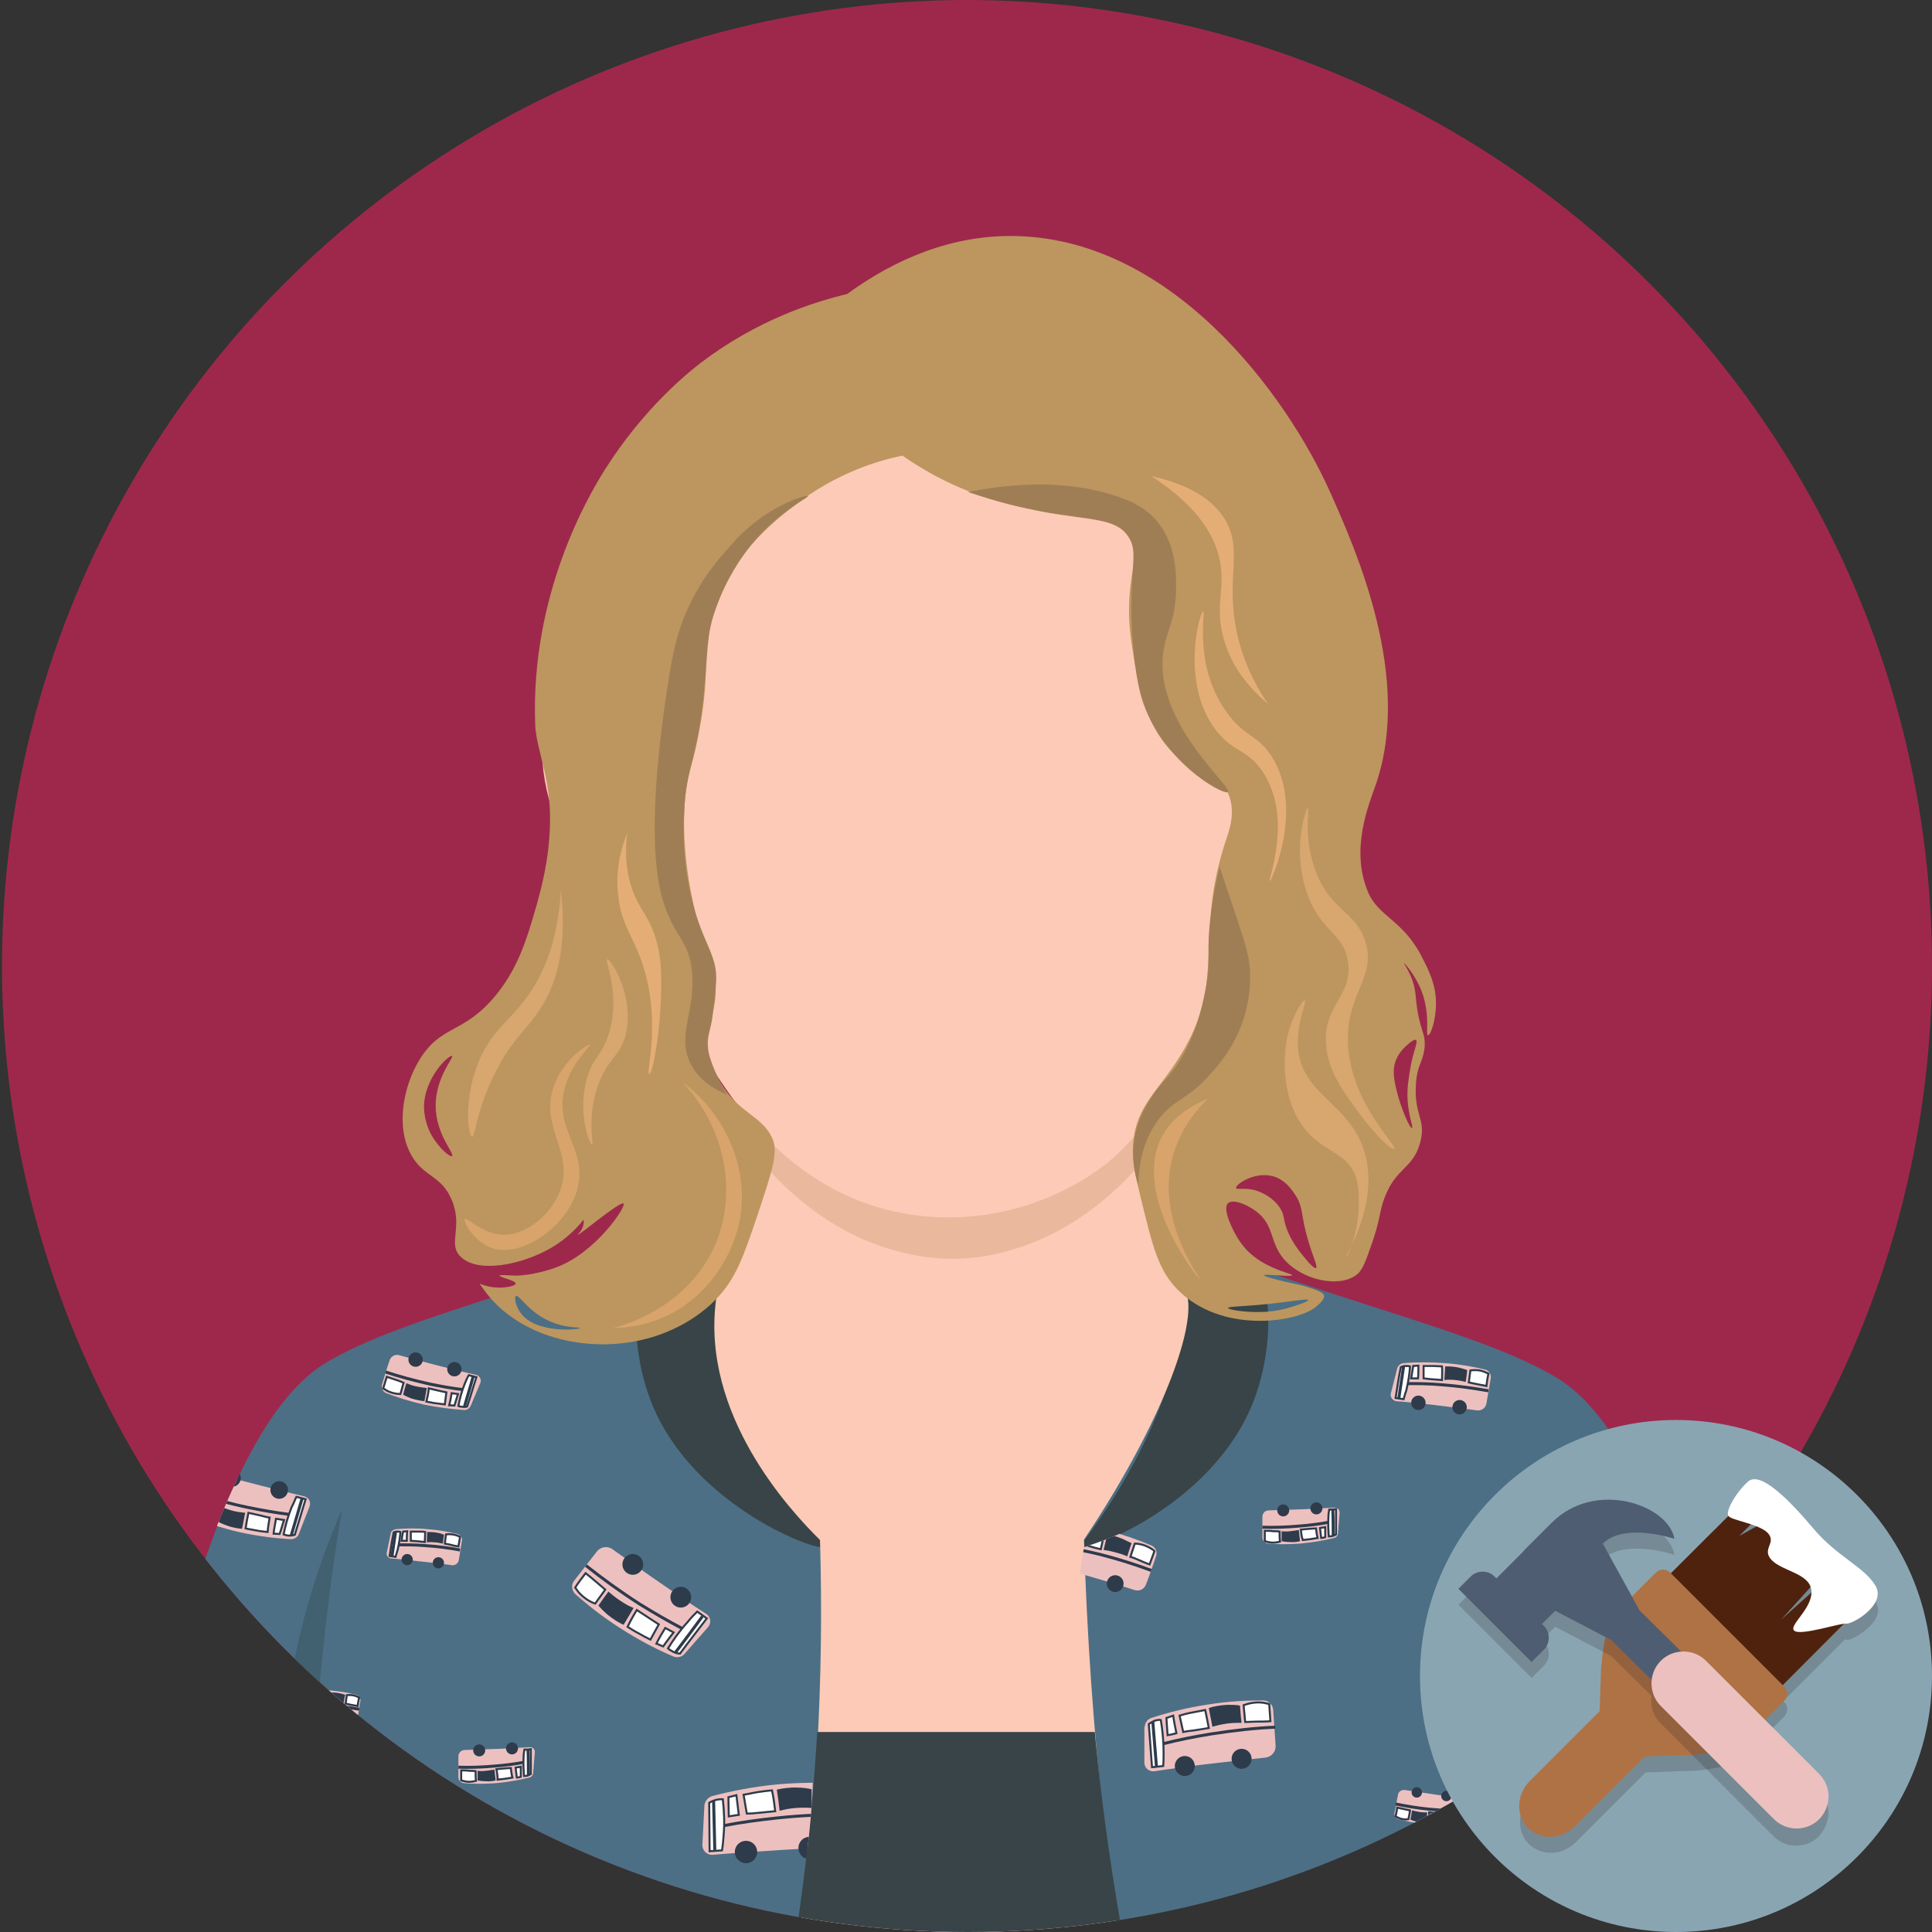 <?xml version="1.0" encoding="utf-8"?>
<!-- Generator: Adobe Illustrator 22.1.0, SVG Export Plug-In . SVG Version: 6.00 Build 0)  -->
<svg version="1.1" id="Layer_1" xmlns="http://www.w3.org/2000/svg" xmlns:xlink="http://www.w3.org/1999/xlink" x="0px" y="0px"
	 viewBox="0 0 483 483" style="enable-background:new 0 0 483 483;" xml:space="preserve">
<rect x="0" y="0" width="483" height="483" fill="#333333" stroke="none"/>
<style type="text/css">
	.st0{clip-path:url(#SVGID_2_);fill:#9E284C;}
	.st1{clip-path:url(#SVGID_2_);fill:#4C6F85;}
	.st2{clip-path:url(#SVGID_2_);fill:#FCCAB6;}
	.st3{clip-path:url(#SVGID_2_);fill:#384447;}
	.st4{clip-path:url(#SVGID_2_);fill:#EAB89D;}
	.st5{clip-path:url(#SVGID_2_);fill:#BC965E;}
	.st6{clip-path:url(#SVGID_2_);}
	.st7{clip-path:url(#SVGID_4_);fill:#384447;}
	.st8{clip-path:url(#SVGID_2_);fill:#A07E55;}
	.st9{clip-path:url(#SVGID_2_);fill:#B58D6D;}
	.st10{fill:#EDC0C0;}
	.st11{fill:#FFFFFF;stroke:#2E3B4B;stroke-width:0.5;stroke-miterlimit:10;}
	.st12{fill:#2E3B4B;}
	.st13{fill:none;stroke:#2E3B4B;stroke-width:0.75;stroke-miterlimit:10;}
	.st14{clip-path:url(#SVGID_2_);fill:#D8A46C;}
	.st15{clip-path:url(#SVGID_2_);fill:#416070;}
	.st16{clip-path:url(#SVGID_6_);}
	.st17{clip-path:url(#SVGID_8_);}
	.st18{clip-path:url(#SVGID_10_);}
	.st19{clip-path:url(#SVGID_12_);}
	.st20{clip-path:url(#SVGID_14_);}
	.st21{clip-path:url(#SVGID_2_);fill:#D8A66F;}
	.st22{clip-path:url(#SVGID_2_);fill:#E5AD76;}
	.st23{fill:#8AA5B2;}
	.st24{opacity:0.2;fill:#231F20;}
	.st25{fill:#4F220E;}
	.st26{fill:#AF7245;}
	.st27{fill:#FFFFFF;}
	.st28{fill:#4F5D73;}
</style>
<g>
	<defs>
		<circle id="SVGID_1_" cx="242" cy="241.5" r="241.5"/>
	</defs>
	<clipPath id="SVGID_2_">
		<use xlink:href="#SVGID_1_"  style="overflow:visible;"/>
	</clipPath>
	<circle class="st0" cx="241.5" cy="241.5" r="241.5"/>
	<path class="st1" d="M233,302.6l0.1,190.1l206-20c-5.4-26.8-20.5-110-49.5-128c-19.6-12.1-56.9-19.1-116.8-42.7L233,302.6z"/>
	<path class="st1" d="M237.6,298.9L237.5,489l-206-20C36.9,442.2,52,359,81,341c19.6-12.1,56.9-19.1,116.8-42.7L237.6,298.9z"/>
	<path class="st2" d="M278,225.2l9.5,92.6c-9.3,28.4-35.3,33.2-50,33.1c-14.7-0.1-42-5.2-50-33.1l9.5-92.6
		C197,175.2,278,175.2,278,225.2z"/>
	<path class="st3" d="M189,302c-2.1,2.4-5.1,6.4-7,12c-1,3.1-2.5,8.9-1,19c3.4,23.3,19,45.6,24,52c0.6,0.8,1.2,1.4,1,1.7
		c-1.1,1.5-32.5-9.9-43-35.7c-5.9-14.5-5.5-34.3,3-40c1.3-0.9,3.9-1.9,9-4C180.8,304.7,185.7,303,189,302z"/>
	<path class="st3" d="M287.1,302c2.1,2.4,5.1,6.4,7,12c1,3.1,2.5,8.9,1,19c-3.4,23.3-19,45.6-24,52c-0.6,0.8-1.2,1.4-1,1.7
		c1.1,1.5,32.5-9.9,43-35.7c5.9-14.5,5.5-34.3-3-40c-1.3-0.9-3.9-1.9-9-4C295.3,304.7,290.4,303,287.1,302z"/>
	<path class="st2" d="M297,325c-0.4-2.8-1-5.9-2-9c-2.2-6.3-5.3-10.9-8-14c-15.4-18-41.1-17-49-16.2c-7.9-0.8-33.6-1.7-49,16.2
		c-2.7,3.1-5.8,7.7-8,14c-1,3.1-1.6,6.2-2,9c-3.7,28.7,18.4,52.5,26,60c1,33.8-0.7,71-7,110.7c-1.2,7.6-2.6,15.1-4,22.3
		c30.3-0.2,60.7-0.4,91-0.7c-3.3-18.4-6.3-38-8.7-58.7c-3-26.1-4.6-50.7-5.3-73.7C289.2,357.7,298.2,334.4,297,325z"/>
	<path class="st4" d="M278.5,230.2c0-25.5-20.3-38.2-40.5-38.3c-20.3,0-40.5,12.8-40.5,38.3l-6.2,61.2c4.7,5.4,15,15.8,30.3,20.6
		c3,0.9,8.8,2.7,16.6,2.7c7.7,0,13.3-1.8,16.2-2.7c15.2-4.8,25.6-15.2,30.3-20.6L278.5,230.2z"/>
	<path class="st2" d="M333.3,173.8c-3.3-1.4-7-1-10.5,1c-0.6-51.2-20.7-102.5-82.3-102.7v0c-0.1,0-0.1,0-0.2,0c-0.1,0-0.1,0-0.2,0v0
		c-1,0-1.9,0-2.9,0.1c-0.9,0-1.9-0.1-2.9-0.1v0c-0.1,0-0.1,0-0.2,0c-0.1,0-0.1,0-0.2,0v0c-61.7,0.2-81.7,51.5-82.3,102.7
		c-3.5-2-7.2-2.4-10.5-1c-7.5,3.2-6.5,19.8-2.6,29.8c6.1,15.9,22,22.4,26.5,24.1c0.9,9.9,4,25.6,14.3,41.3
		c4.7,7.1,18.6,28.3,44.4,33.9c12,2.7,22.3,1,27,0c14-3,23-9.8,25.4-11.6c2.2-1.7,8.7-7,16.2-19.3c5.3-8.6,12.9-23.7,16.3-45.3
		c3.7-1.1,20.9-6.9,27.3-23.1C340.7,191.6,338.4,176,333.3,173.8z"/>
	<path class="st5" d="M355.5,239.3c-4.6-9.2-11-10.2-13.5-16.3c-4.5-10.7,0.2-21.8,2-27c9.1-26.7-4.9-58.2-11.3-72.6
		c-11-24.8-40.2-64.7-80.5-64.4c-17.6,0.1-31.8,8.2-40.4,14.5c-8.3,2-22.4,6.4-36.6,17.2c-2.6,2-14.1,11-24.1,26.9
		c-4,6.4-18.5,31-17.3,63.5c0.2,6.3,4,13.3,3.7,24.8c-0.2,9.3-2.3,16.5-3.3,20.2c-2.4,8.4-4.6,15.9-10.4,22.9
		c-8,9.6-13.5,7.1-18.9,15.9c-3.9,6.3-6.2,16.7-2,24c3.1,5.4,7.4,4.9,10,11c2.9,6.8-0.9,10.8,2,14c4.2,4.7,15.7,2.3,23-2
		c3.9-2.3,6.5-5.1,8-7c0,0.2,0.1,0.6,0,1c-0.2,1.7-1.5,2.7-1.5,2.8c0.3,0.3,10.7-8.6,11.5-7.8c0.7,0.7-7,12.4-17,16
		c-5.9,2.1-10,2-10,2c-1.7,0-3.9-0.3-4,0c-0.1,0.4,4.1,1.2,4,2c0,0.6-2.3,1-4,1c-2.1,0-3.9-0.5-5-1c0.9,1.3,2.1,3.1,4,5
		c10.6,10.6,29,12.9,43,7c6.8-2.8,11-6.9,12-8c5.1-5.2,6.9-10.6,10.5-21.2c3.4-10.3,5.2-15.4,3.8-18.8c-2.6-6.4-9.3-6.4-14-16
		c-1.1-2.3-2.1-4.2-2.3-7c-0.6-5.9,2.4-8.5,2-16c-0.1-2.5-0.6-4.4-0.7-4.9c-1-3.7-2.9-5.5-5-15.7c-3.3-15.5-2-25.7-1.6-28.3
		c0.7-4.6,1.2-4.7,2.6-11.2c3.8-17.8,1.1-21.8,3.6-31.4c4-14.9,15.6-24,20.8-28c10.6-8.3,21.2-11.3,27-12.5
		c4.9,3.4,13,8.3,23.9,11.4c17.4,5.1,26.9,1.4,32.2,8.3c4.6,6-1.3,10.3,1.2,27.2c1.4,9.3,3.4,23.4,13.5,29.8
		c4.2,2.7,8.5,3.3,10.6,7.7c2,4.3,0.4,9.1-0.3,11.1c-8.5,25.2,0.2,35.4-11.6,54.5c-5.6,9-11,12.5-11.8,21.8c-0.4,4.5,0.5,8,2,14.2
		c2.9,11.8,4.3,17.7,9.2,22.6c10.9,10.9,29.2,8.1,34.1,4.5c0.5-0.4,2.7-2,2.4-3.2c-0.1-0.3-0.4-0.9-4-2c-1.8-0.6-3.2-0.8-4-1
		c-2.9-0.6-7.1-1.7-7-2c0.1-0.4,6.9,0.5,7,0c0.1-0.3-2-0.6-5-2c-1.5-0.7-3.8-1.8-6-4c-0.4-0.4-1.8-1.8-3-4c-0.3-0.5-3.6-6.4-2-8
		c1.2-1.1,4.6,0.2,7,2c4.7,3.5,3.3,7.7,7,12c4.5,5.2,13.6,7.2,18,4c1.6-1.1,2.4-3.4,4-8c2.1-6,1.7-7.3,3-11c2.9-8,7.2-7.5,9-14
		c1.7-6-1.6-6.8-1-15c0.3-4.5,1.6-5,2.1-8.5c0.5-4.3-1.3-4.4-2.1-12.5c-0.1-1.1-0.2-2.8-1-5c-0.9-2.4-2.1-4-2-4c0.1-0.1,2.4,2.5,4,6
		c2.8,6.3,1.3,11.9,2,12c0.6,0.1,2-3.6,2-8C359,246.1,357.1,242.4,355.5,239.3z M113,289c-0.5,0.4-3.3-2.1-5-5c-0.6-1-1.9-3.7-2-7
		c-0.1-7.5,6.3-13.4,7-13c0.6,0.4-4.8,6-4,14C109.6,284.3,113.7,288.5,113,289z M130,328c-1.1-1.6-1.5-3.7-1-4c0.6-0.4,2.4,2.7,6,5
		c5.1,3.3,10,2.7,10,3C145,332.4,133.7,333.6,130,328z M317,326c6.6-0.7,9.9-1.4,10-1c0.1,0.4-2.9,1.4-5,2c-2.8,0.8-5.3,1-7,1
		c-3.9,0.1-8-0.6-8-1C307,326.6,310.1,326.7,317,326z M329,317c-0.7,0.4-3.7-3.7-4-4c-0.9-1.2-2-2.7-3-5c-1.4-3.3-0.7-4-2-6
		c-1.7-2.6-4.3-3.7-5-4c-3.3-1.4-5.8-0.4-6-1c-0.2-0.8,4.4-4.1,9-3c3.4,0.8,5.2,3.8,6,5c1.9,3.1,1.1,4.5,3,11
		C328.3,314.4,329.5,316.7,329,317z M354,260c0.5,0.3-0.3,2-1,5c0,0-0.6,2.5-1,6c-0.7,6.4,1.5,10.8,1,11c-0.5,0.2-2.8-4.8-4-10
		c-0.7-3-0.8-5,0-7c0.6-1.5,1.6-2.6,2-3C351.1,261.9,353.3,259.6,354,260z"/>
	<g class="st6">
		<defs>
			<path id="SVGID_3_" d="M297,325c-0.4-2.8-1-5.9-2-9c-2.2-6.3-5.3-10.9-8-14c-15.4-18-41.1-17-49-16.2c-7.9-0.8-33.6-1.7-49,16.2
				c-2.7,3.1-5.8,7.7-8,14c-1,3.1-1.6,6.2-2,9c-3.7,28.7,18.4,52.5,26,60c0.8,27-0.3,57.9-5,91.7c-2.2,15.6-4.9,30.3-8,44
				c31.9-1,63.8-2,95.7-3c-4.1-17.3-7.8-36.2-10.7-56.7c-3.9-27.6-5.6-53.1-6-76C289.2,357.7,298.2,334.4,297,325z"/>
		</defs>
		<clipPath id="SVGID_4_">
			<use xlink:href="#SVGID_3_"  style="overflow:visible;"/>
		</clipPath>
		<rect x="193" y="433" class="st7" width="89" height="77"/>
	</g>
	<path class="st8" d="M202,124c0.3,0.4-7.1,3.6-14,12c-2.7,3.3-6.4,8.7-9,16c-2.5,7-1.9,10.2-3,21c-1.4,13.8-3.3,17.1-4.3,23.4
		c-0.6,3.4-0.6,6.1-0.7,7.6c-0.1,3.3-0.4,11.4,2,21c2.8,11.4,6.6,13.8,6,21c-0.4,5-1,9-1,9c-0.5,2.8-1.3,4.4-1,7
		c0.2,1.8,0.7,3.1,1.5,5.2c0.7,1.6,1.7,3.9,3.3,6.5c-3.1-1.3-7.3-3.7-9.3-8.1c-3.3-6.9,1.4-12.7,0.5-22.6c-0.7-7.8-4.1-8.3-7-17
		c-3.3-9.9-3.1-27.9,0.7-53.2c1.5-10.3,2.9-16.2,6.3-22.8c3.8-7.6,8.5-12.2,10-14C191,126.7,201.7,123.5,202,124z"/>
	<path class="st8" d="M242,123c8.4-1.7,23.1-3.6,37,1c4.6,1.5,7.6,3.3,10,6c5.3,6.1,5.1,14.3,5,18c-0.2,6.9-2.2,9.5-3,14
		c-3.4,18.1,17.4,34.8,16,36c-1.2,1-17.9-8.4-22-25c-1.2-4.7-2.6-15.1-2-27c0.3-6.3,1-9.1-1-12c-3.2-4.5-9.3-3.9-21-6
		C255.7,127,249.3,125.5,242,123z"/>
	<path class="st9" d="M384,244"/>
	<g class="st6">
		<path class="st10" d="M286.2,431.7c0-1,0.7-1.9,1.6-2.2c4-1.3,8.9-2.6,14.4-3.4c5-0.8,9.6-1,13.6-1c1.3,0,2.4,1,2.5,2.4
			c0.2,3,0.4,6,0.6,8.9c0.1,1.5-1,2.8-2.5,3c-5,0.5-10.1,1.1-15.3,1.7c-4.2,0.5-8.4,1.1-12.5,1.7c-1.3,0.2-2.5-0.8-2.5-2.1V431.7z"
			/>
		<path class="st11" d="M294.1,433.3c-0.7,0.2-1.5,0.4-2.2,0.5c-0.1-1.4-0.2-2.9-0.3-4.3c0.6-0.2,1.1-0.4,1.7-0.6
			C293.5,430.4,293.8,431.8,294.1,433.3z"/>
		<path class="st11" d="M302.2,432c-1.2,0.2-2.4,0.4-3.7,0.6c-0.9,0.1-1.8,0.2-2.7,0.4c-0.3-1.4-0.6-2.8-0.9-4.1
			c1-0.3,2.1-0.6,3.3-0.8c1.1-0.2,2.1-0.4,3.1-0.6C301.6,428.9,301.9,430.4,302.2,432z"/>
		<path class="st12" d="M310.4,430.7c-1.1,0-2.3,0-3.7,0.2c-1.4,0.2-2.6,0.5-3.6,0.8c-0.3-1.6-0.6-3.1-0.9-4.7
			c1.2-0.4,2.8-0.7,4.7-0.8c1.2,0,2.2,0,3.1,0.2C310.1,427.9,310.2,429.3,310.4,430.7z"/>
		<path class="st11" d="M317.6,430.3c-1.2,0.1-2.3,0.1-3.5,0.1c-0.9,0-1.8,0.1-2.8,0.1c-0.1-1.4-0.3-2.8-0.4-4.2
			c1.1-0.4,2.9-0.9,5-0.6c0.5,0.1,0.9,0.2,1.4,0.3C317.4,427.5,317.5,428.9,317.6,430.3z"/>
		<circle class="st12" cx="310.4" cy="439.7" r="2.5"/>
		<circle class="st12" cx="296.2" cy="441.5" r="2.5"/>
		<path class="st13" d="M290.9,435.9c3.6-0.9,7.5-1.7,11.8-2.4c5.8-0.9,11.2-1.5,16.1-1.7"/>
		<path class="st11" d="M290.8,441.5c-0.9,0.1-1.9,0.2-2.8,0.3c-0.3-3.6-0.5-7.2-0.8-10.8c0.3-0.2,0.8-0.5,1.4-0.8
			c0.7-0.2,1.2-0.3,1.6-0.2c0.4,2.4,0.7,5.1,0.7,8.2C290.9,439.3,290.9,440.4,290.8,441.5z"/>
		<path class="st13" d="M288.2,430.4c0.3,3.7,0.6,7.4,0.9,11.1"/>
	</g>
	<g class="st6">
		<path class="st10" d="M171.1,413.5c-0.7,0.8-1.8,1-2.8,0.6c-4-1.7-8.5-4-13.3-7.1c-4.4-2.8-8-5.7-11.1-8.4c-1-0.9-1.2-2.5-0.3-3.5
			c1.9-2.4,3.7-4.8,5.6-7.2c0.9-1.2,2.7-1.5,3.9-0.6c4.2,3,8.4,6,12.8,9c3.6,2.5,7.1,4.9,10.7,7.2c1.1,0.7,1.3,2.3,0.4,3.3
			L171.1,413.5z"/>
		<path class="st11" d="M166.3,407c0.7,0.4,1.4,0.7,2.1,1.1c-0.9,1.2-1.8,2.3-2.6,3.5c-0.6-0.2-1.1-0.5-1.7-0.7
			C164.8,409.5,165.5,408.3,166.3,407z"/>
		<path class="st11" d="M159.2,402.5c1.1,0.7,2.1,1.4,3.2,2.1c0.8,0.5,1.5,1,2.3,1.5c-0.7,1.3-1.4,2.5-2.1,3.8c-1-0.5-2-1-3-1.6
			c-1-0.5-1.9-1.1-2.7-1.6C157.6,405.2,158.4,403.8,159.2,402.5z"/>
		<path class="st12" d="M152.1,397.9c0.8,0.7,1.8,1.5,3,2.3c1.2,0.8,2.3,1.4,3.3,1.8c-0.8,1.4-1.7,2.8-2.5,4.2
			c-1.2-0.5-2.6-1.4-4.1-2.6c-0.9-0.8-1.6-1.5-2.2-2.2C150.4,400.2,151.3,399,152.1,397.9z"/>
		<path class="st11" d="M146.4,393.3c0.9,0.7,1.9,1.5,2.8,2.3c0.7,0.6,1.4,1.2,2.1,1.8c-0.8,1.2-1.7,2.3-2.5,3.5
			c-1.2-0.4-2.8-1.3-4.2-2.9c-0.3-0.4-0.6-0.8-0.8-1.1C144.6,395.6,145.5,394.5,146.4,393.3z"/>
		<circle class="st12" cx="158.2" cy="391.1" r="2.6"/>
		<circle class="st12" cx="170.2" cy="399.3" r="2.6"/>
		<path class="st13" d="M170.5,407.1c-3.4-1.8-6.9-3.8-10.6-6.1c-5-3.2-9.5-6.5-13.4-9.6"/>
		<path class="st11" d="M174.3,402.9c0.8,0.6,1.6,1.1,2.4,1.7c-2.2,2.9-4.5,5.8-6.7,8.8c-0.4,0-0.9-0.1-1.6-0.4
			c-0.6-0.3-1.1-0.6-1.4-0.9c1.3-2.1,2.9-4.4,5-6.7C172.7,404.5,173.5,403.7,174.3,402.9z"/>
		<path class="st13" d="M168.8,413.2c2.3-3,4.6-6.1,6.8-9.1"/>
	</g>
	<g class="st6">
		<path class="st10" d="M117.7,351.4c-0.3,0.7-0.9,1.1-1.6,1.1c-3-0.2-6.5-0.6-10.3-1.4c-3.5-0.8-6.6-1.8-9.2-2.8
			c-0.9-0.3-1.3-1.3-1.1-2.2c0.6-2,1.2-4,1.9-6c0.3-1,1.4-1.6,2.4-1.3c3.4,0.9,6.9,1.9,10.5,2.8c2.9,0.7,5.8,1.5,8.7,2.1
			c0.9,0.2,1.4,1.2,1.1,2L117.7,351.4z"/>
		<path class="st11" d="M112.9,348.3c0.5,0.1,1.1,0.1,1.6,0.2c-0.3,1-0.6,1.9-0.9,2.9c-0.4,0-0.8-0.1-1.3-0.1
			C112.6,350.3,112.7,349.3,112.9,348.3z"/>
		<path class="st11" d="M107.2,347.1c0.8,0.2,1.7,0.4,2.6,0.6c0.6,0.1,1.2,0.3,1.8,0.4c-0.1,1-0.3,2-0.4,3c-0.8-0.1-1.5-0.2-2.4-0.3
			c-0.8-0.1-1.5-0.3-2.2-0.4C106.9,349.2,107.1,348.2,107.2,347.1z"/>
		<path class="st12" d="M101.6,345.8c0.7,0.3,1.5,0.6,2.5,0.8c0.9,0.2,1.8,0.3,2.6,0.4c-0.2,1.1-0.4,2.2-0.6,3.3
			c-0.9-0.1-2-0.3-3.3-0.7c-0.8-0.3-1.4-0.6-2-0.9C101,347.7,101.3,346.8,101.6,345.8z"/>
		<path class="st11" d="M96.7,344.2c0.8,0.3,1.6,0.5,2.4,0.8c0.6,0.2,1.2,0.4,1.8,0.7c-0.3,0.9-0.5,1.9-0.8,2.8
			c-0.9,0-2.2-0.2-3.5-0.9c-0.3-0.2-0.6-0.4-0.8-0.5C96.1,346.1,96.4,345.2,96.7,344.2z"/>
		<circle class="st12" cx="103.9" cy="339.9" r="1.8"/>
		<circle class="st12" cx="113.6" cy="342.3" r="1.8"/>
		<path class="st13" d="M115.7,347.4c-2.6-0.3-5.4-0.8-8.3-1.4c-4-0.9-7.7-1.9-11-3"/>
		<path class="st11" d="M117.2,343.8c0.6,0.2,1.3,0.3,1.9,0.5c-0.8,2.4-1.5,4.9-2.3,7.3c-0.2,0.1-0.6,0.2-1.1,0.1
			c-0.5,0-0.9-0.1-1.1-0.2c0.3-1.7,0.8-3.6,1.6-5.6C116.5,345.2,116.8,344.4,117.2,343.8z"/>
		<path class="st13" d="M116.1,351.7c0.7-2.5,1.5-5,2.2-7.6"/>
	</g>
	<g class="st6">
		<path class="st10" d="M334.5,383.3c0,0.6-0.5,1.1-1,1.2c-2.4,0.6-5.3,1.1-8.5,1.4c-3,0.2-5.7,0.2-8,0c-0.8-0.1-1.4-0.7-1.4-1.5
			c0-1.7,0-3.5,0-5.2c0-0.9,0.7-1.6,1.6-1.6c3-0.1,6-0.2,9-0.3c2.5-0.1,5-0.3,7.4-0.4c0.8,0,1.4,0.6,1.3,1.4L334.5,383.3z"/>
		<path class="st11" d="M330,382c0.4-0.1,0.9-0.1,1.3-0.2c0,0.8,0,1.7,0,2.5c-0.3,0.1-0.7,0.2-1,0.2
			C330.2,383.7,330.1,382.9,330,382z"/>
		<path class="st11" d="M325.2,382.4c0.7-0.1,1.4-0.1,2.2-0.2c0.5,0,1-0.1,1.6-0.1c0.1,0.8,0.2,1.6,0.4,2.4
			c-0.6,0.1-1.3,0.2-1.9,0.3c-0.6,0.1-1.2,0.1-1.8,0.2C325.4,384.2,325.3,383.3,325.2,382.4z"/>
		<path class="st12" d="M320.4,382.8c0.6,0.1,1.4,0.1,2.2,0c0.8-0.1,1.5-0.2,2.1-0.3c0.1,0.9,0.2,1.8,0.3,2.8
			c-0.7,0.2-1.7,0.3-2.8,0.2c-0.7,0-1.3-0.1-1.8-0.2C320.4,384.4,320.4,383.6,320.4,382.8z"/>
		<path class="st11" d="M316.2,382.7c0.7,0,1.4,0,2.1,0.1c0.5,0,1.1,0,1.6,0.1c0,0.8,0,1.6,0.1,2.5c-0.7,0.2-1.7,0.4-3,0.1
			c-0.3-0.1-0.5-0.1-0.8-0.2C316.2,384.4,316.2,383.5,316.2,382.7z"/>
		<circle class="st12" cx="320.8" cy="377.6" r="1.5"/>
		<circle class="st12" cx="329.1" cy="377.1" r="1.5"/>
		<path class="st13" d="M332,380.6c-2.1,0.4-4.5,0.7-7,0.9c-3.4,0.3-6.6,0.4-9.4,0.3"/>
		<path class="st11" d="M332.3,377.4c0.6,0,1.1,0,1.7-0.1c0,2.1,0,4.2,0,6.3c-0.2,0.1-0.5,0.3-0.9,0.4c-0.4,0.1-0.7,0.1-0.9,0.1
			c-0.1-1.4-0.2-3-0.1-4.8C332.1,378.6,332.2,378,332.3,377.4z"/>
		<path class="st13" d="M333.3,384c0-2.2,0-4.4-0.1-6.5"/>
	</g>
	<path class="st14" d="M116.2,304.8c0.6-0.7,4.5,4,10,3.9c5.5-0.1,11.5-5,13.8-10.9c3.7-9.8-5.3-16.1-1.5-26.4
		c2.4-6.6,8.6-10.6,9-10.2c0.3,0.3-4.4,4.1-6.2,10.4c-3.1,10.4,5.4,15.5,3.2,25c-2.1,9.6-13.6,17.6-21,15.6
		C118.7,310.8,115.7,305.4,116.2,304.8z"/>
	<path class="st15" d="M389.5,374c2.5,14.9,4,27.7,5,37.5c1.9,18.7,2,28.4,2,32.5c0,6.8-0.3,7.9-0.5,16.5c-0.1,4.7-1,41.3,1.5,41.5
		c1.8,0.2,5.6-18.1,7-35.5c1.8-22.6-0.6-39.9-1.5-46C400,401.6,394.7,385.9,389.5,374z"/>
	<path class="st15" d="M85.5,377.4c-2.5,14.9-4,27.7-5,37.5c-1.9,18.7-2,28.4-2,32.5c0,6.8,0.3,7.9,0.5,16.5
		c0.1,4.7,1,41.3-1.5,41.5c-1.8,0.2-5.6-18.1-7-35.5c-1.8-22.6,0.6-39.9,1.5-46C74.9,405,80.3,389.3,85.5,377.4z"/>
	<g class="st6">
		<defs>
			<path id="SVGID_5_" d="M416.6,418c-4.8-0.4-9.5-0.9-14.3-1.3c-1.2-5.3-2.4-10.7-3.8-16.2c-1-3.9-1.9-7.7-2.9-11.4
				c7,0,14,0,21,0.1V418z"/>
		</defs>
		<clipPath id="SVGID_6_">
			<use xlink:href="#SVGID_5_"  style="overflow:visible;"/>
		</clipPath>
		<g class="st16">
			<path class="st10" d="M412,398.9c0.3,0.5,0.2,1.2-0.2,1.6c-1.7,1.8-3.9,3.7-6.6,5.6c-2.4,1.7-4.7,3.1-6.8,4.2
				c-0.7,0.4-1.6,0.1-2-0.6c-0.9-1.5-1.8-3-2.7-4.5c-0.5-0.8-0.2-1.7,0.5-2.2c2.5-1.6,5-3.3,7.5-5c2.1-1.4,4.1-2.8,6.1-4.2
				c0.6-0.4,1.5-0.2,1.9,0.5L412,398.9z"/>
			<path class="st11" d="M407.5,400.2c0.3-0.3,0.7-0.6,1-0.9c0.4,0.7,0.9,1.4,1.3,2.1c-0.2,0.2-0.5,0.5-0.7,0.7
				C408.5,401.5,408,400.9,407.5,400.2z"/>
			<path class="st11" d="M403.6,403c0.6-0.4,1.2-0.8,1.8-1.3c0.4-0.3,0.9-0.6,1.3-0.9c0.5,0.6,1.1,1.3,1.6,1.9
				c-0.5,0.4-1,0.9-1.5,1.3c-0.5,0.4-1,0.8-1.4,1.1C404.7,404.5,404.1,403.8,403.6,403z"/>
			<path class="st12" d="M399.7,405.9c0.6-0.3,1.2-0.6,1.9-1.1c0.7-0.5,1.2-0.9,1.6-1.4c0.6,0.7,1.1,1.5,1.7,2.2
				c-0.5,0.5-1.3,1.1-2.2,1.6c-0.6,0.3-1.1,0.6-1.6,0.7C400.6,407.3,400.1,406.6,399.7,405.9z"/>
			<path class="st11" d="M396,408c0.6-0.3,1.2-0.7,1.8-1c0.5-0.3,0.9-0.5,1.4-0.8c0.4,0.7,0.9,1.4,1.3,2.1c-0.5,0.5-1.3,1.3-2.5,1.7
				c-0.3,0.1-0.5,0.2-0.8,0.2C396.9,409.4,396.4,408.7,396,408z"/>
			<circle class="st12" cx="397.3" cy="401.2" r="1.5"/>
			<circle class="st12" cx="404.2" cy="396.5" r="1.5"/>
			<path class="st13" d="M408.4,398c-1.6,1.4-3.5,2.9-5.5,4.4c-2.8,2-5.4,3.7-7.9,5.2"/>
			<path class="st11" d="M407,395.1c0.5-0.3,0.9-0.6,1.4-0.9c1.1,1.8,2.2,3.6,3.3,5.4c-0.1,0.2-0.3,0.5-0.5,0.8
				c-0.3,0.3-0.6,0.5-0.8,0.6c-0.9-1.1-1.7-2.5-2.6-4.1C407.5,396.2,407.2,395.6,407,395.1z"/>
			<path class="st13" d="M411.3,400.1c-1.2-1.8-2.3-3.7-3.5-5.5"/>
		</g>
	</g>
	<g class="st6">
		<path class="st10" d="M365.4,455.4c-0.1,0.5-0.6,0.9-1.1,0.9c-2.2,0.1-4.8,0.1-7.7-0.2c-2.7-0.3-5-0.8-7-1.3
			c-0.7-0.2-1.1-0.9-1-1.5c0.3-1.5,0.6-3.1,0.9-4.6c0.1-0.8,0.9-1.3,1.7-1.2c2.6,0.4,5.3,0.8,8,1.2c2.2,0.3,4.4,0.6,6.6,0.8
			c0.7,0.1,1.1,0.7,1,1.4L365.4,455.4z"/>
		<path class="st11" d="M361.6,453.5c0.4,0,0.8,0,1.2,0c-0.1,0.7-0.3,1.5-0.4,2.2c-0.3,0-0.6,0-0.9,0.1
			C361.5,455,361.6,454.3,361.6,453.5z"/>
		<path class="st11" d="M357.3,453.1c0.6,0.1,1.3,0.1,1.9,0.2c0.5,0.1,0.9,0.1,1.4,0.2c0,0.7,0,1.5-0.1,2.2c-0.6,0-1.1,0-1.8,0
			c-0.6,0-1.1-0.1-1.6-0.1C357.2,454.7,357.3,453.9,357.3,453.1z"/>
		<path class="st12" d="M353,452.6c0.5,0.1,1.2,0.3,1.9,0.4c0.7,0.1,1.4,0.1,1.9,0.1c-0.1,0.8-0.1,1.7-0.2,2.5c-0.7,0-1.5,0-2.5-0.2
			c-0.6-0.1-1.1-0.3-1.5-0.5C352.8,454.1,352.9,453.4,353,452.6z"/>
		<path class="st11" d="M349.3,451.9c0.6,0.1,1.2,0.3,1.8,0.4c0.5,0.1,0.9,0.2,1.4,0.3c-0.1,0.7-0.2,1.4-0.4,2.2
			c-0.6,0.1-1.6,0.1-2.6-0.4c-0.2-0.1-0.5-0.2-0.6-0.3C349.1,453.3,349.2,452.6,349.3,451.9z"/>
		<circle class="st12" cx="354.2" cy="448.1" r="1.3"/>
		<circle class="st12" cx="361.6" cy="449" r="1.3"/>
		<path class="st13" d="M363.6,452.6c-2,0-4.1-0.1-6.3-0.3c-3.1-0.3-5.9-0.8-8.4-1.3"/>
		<path class="st11" d="M364.4,449.8c0.5,0.1,1,0.1,1.5,0.2c-0.3,1.9-0.7,3.7-1,5.6c-0.2,0.1-0.5,0.2-0.8,0.2c-0.4,0-0.7,0-0.8-0.1
			c0.1-1.3,0.3-2.7,0.7-4.2C364,450.9,364.2,450.3,364.4,449.8z"/>
		<path class="st13" d="M364.2,455.8c0.3-1.9,0.7-3.8,1-5.8"/>
	</g>
	<g class="st6">
		<path class="st10" d="M133.3,443.2c0,0.6-0.5,1.1-1,1.2c-2.4,0.6-5.2,1.1-8.4,1.4c-2.9,0.2-5.6,0.2-7.9,0
			c-0.8-0.1-1.4-0.7-1.4-1.5c0-1.7,0-3.4,0-5.2c0-0.9,0.7-1.6,1.6-1.6c2.9-0.1,5.9-0.2,8.9-0.3c2.5-0.1,4.9-0.3,7.3-0.4
			c0.8-0.1,1.4,0.6,1.3,1.3L133.3,443.2z"/>
		<path class="st11" d="M128.9,441.9c0.4-0.1,0.9-0.1,1.3-0.2c0,0.8,0,1.7,0,2.5c-0.3,0.1-0.7,0.2-1,0.2
			C129.1,443.6,129,442.8,128.9,441.9z"/>
		<path class="st11" d="M124.1,442.3c0.7-0.1,1.4-0.1,2.1-0.2c0.5,0,1-0.1,1.5-0.1c0.1,0.8,0.2,1.6,0.4,2.4
			c-0.6,0.1-1.2,0.2-1.9,0.3c-0.6,0.1-1.2,0.1-1.8,0.2C124.4,444.1,124.3,443.2,124.1,442.3z"/>
		<path class="st12" d="M119.4,442.7c0.6,0.1,1.3,0.1,2.1,0c0.8-0.1,1.5-0.2,2.1-0.3c0.1,0.9,0.2,1.8,0.3,2.7
			c-0.7,0.2-1.6,0.3-2.7,0.2c-0.7,0-1.3-0.1-1.8-0.2C119.4,444.3,119.4,443.5,119.4,442.7z"/>
		<path class="st11" d="M115.3,442.6c0.7,0,1.4,0,2,0.1c0.5,0,1.1,0,1.6,0.1c0,0.8,0,1.6,0.1,2.4c-0.7,0.2-1.7,0.4-2.9,0.1
			c-0.3-0.1-0.5-0.1-0.8-0.2C115.3,444.3,115.3,443.4,115.3,442.6z"/>
		<circle class="st12" cx="119.8" cy="437.6" r="1.5"/>
		<circle class="st12" cx="128" cy="437.1" r="1.5"/>
		<path class="st13" d="M130.8,440.6c-2.1,0.4-4.4,0.7-6.9,0.9c-3.4,0.3-6.5,0.4-9.3,0.3"/>
		<path class="st11" d="M131.1,437.4c0.5,0,1.1,0,1.6-0.1c0,2.1,0,4.2,0,6.2c-0.2,0.1-0.5,0.3-0.8,0.4c-0.4,0.1-0.7,0.1-0.9,0.1
			c-0.1-1.4-0.2-3-0.1-4.7C130.9,438.6,131,438,131.1,437.4z"/>
		<path class="st13" d="M132.1,443.8c0-2.1,0-4.3-0.1-6.4"/>
	</g>
	<g class="st6">
		<path class="st10" d="M349.3,342.1c0.2-0.7,0.8-1.2,1.5-1.3c3.1-0.3,6.7-0.3,10.7,0c3.7,0.3,7,0.9,9.8,1.6
			c0.9,0.2,1.5,1.1,1.4,2.1c-0.4,2.1-0.7,4.3-1.1,6.4c-0.2,1.1-1.2,1.8-2.3,1.7c-3.6-0.5-7.3-0.9-11.1-1.4c-3.1-0.3-6.1-0.7-9.1-0.9
			c-0.9-0.1-1.6-1-1.4-1.9L349.3,342.1z"/>
		<path class="st11" d="M354.5,344.6c-0.6,0-1.1,0-1.7,0c0.2-1,0.3-2.1,0.5-3.1c0.4,0,0.9-0.1,1.3-0.1
			C354.6,342.5,354.6,343.5,354.5,344.6z"/>
		<path class="st11" d="M360.5,345c-0.9-0.1-1.8-0.1-2.7-0.2c-0.6-0.1-1.3-0.1-1.9-0.2c0-1,0-2,0-3.1c0.8,0,1.6,0,2.4,0
			c0.8,0,1.5,0.1,2.2,0.1C360.6,342.8,360.5,343.9,360.5,345z"/>
		<path class="st12" d="M366.4,345.5c-0.7-0.2-1.6-0.4-2.7-0.5c-1-0.1-1.9-0.1-2.6,0c0.1-1.1,0.1-2.3,0.2-3.4c0.9,0,2.1,0,3.4,0.3
			c0.8,0.2,1.5,0.4,2.1,0.6C366.7,343.5,366.6,344.5,366.4,345.5z"/>
		<path class="st11" d="M371.6,346.5c-0.8-0.2-1.7-0.3-2.5-0.5c-0.7-0.1-1.3-0.3-1.9-0.4c0.1-1,0.3-2,0.4-3c0.9-0.1,2.2-0.2,3.6,0.4
			c0.3,0.1,0.6,0.3,0.9,0.4C371.9,344.4,371.7,345.5,371.6,346.5z"/>
		<circle class="st12" cx="364.9" cy="351.8" r="1.8"/>
		<circle class="st12" cx="354.6" cy="350.7" r="1.8"/>
		<path class="st13" d="M351.8,345.9c2.7,0,5.6,0,8.7,0.3c4.2,0.3,8.1,0.9,11.6,1.5"/>
		<path class="st11" d="M350.9,349.8c-0.7-0.1-1.4-0.2-2-0.3c0.4-2.6,0.8-5.2,1.3-7.7c0.2-0.1,0.6-0.3,1.1-0.3c0.5,0,0.9,0,1.2,0.1
			c-0.1,1.8-0.4,3.7-0.9,5.9C351.3,348.3,351.1,349.1,350.9,349.8z"/>
		<path class="st13" d="M350.9,341.6c-0.4,2.7-0.8,5.3-1.2,8"/>
	</g>
	<g class="st6">
		<defs>
			<path id="SVGID_7_" d="M271,386.8c1.6-0.5,3.4-1.1,5.1-1.8c3.5-1.3,6.6-2.8,9.3-4.3c3.3,1,6.6,1.9,10,2.9c0,7.5,0,15,0,22.4
				c-9.2,0.3-18.4,0.6-27.6,0.9C268.9,400.2,269.9,393.5,271,386.8z"/>
		</defs>
		<clipPath id="SVGID_8_">
			<use xlink:href="#SVGID_7_"  style="overflow:visible;"/>
		</clipPath>
		<g class="st17">
			<path class="st10" d="M263.1,381.8c0.3-0.8,1.1-1.2,2-1.2c3.5,0.3,7.6,0.9,12.1,2.1c4.1,1.1,7.7,2.4,10.7,3.7
				c1,0.4,1.5,1.6,1.1,2.7c-0.8,2.3-1.6,4.7-2.5,7c-0.4,1.2-1.7,1.8-2.9,1.4c-4-1.3-8.1-2.5-12.2-3.7c-3.4-1-6.8-2-10.1-2.9
				c-1.1-0.3-1.6-1.4-1.2-2.4L263.1,381.8z"/>
			<path class="st11" d="M268.6,385.6c-0.6-0.1-1.3-0.2-1.9-0.3c0.4-1.1,0.8-2.3,1.2-3.4c0.5,0,1,0.1,1.5,0.1
				C269.1,383.3,268.8,384.5,268.6,385.6z"/>
			<path class="st11" d="M275.2,387.3c-1-0.2-2-0.5-3-0.8c-0.7-0.2-1.4-0.4-2.1-0.6c0.2-1.1,0.4-2.3,0.6-3.4
				c0.9,0.1,1.8,0.3,2.8,0.5c0.9,0.2,1.7,0.4,2.5,0.6C275.7,384.8,275.5,386.1,275.2,387.3z"/>
			<path class="st12" d="M281.8,389.1c-0.8-0.4-1.8-0.7-2.9-1c-1.1-0.3-2.1-0.5-3-0.6c0.3-1.3,0.6-2.6,0.9-3.8c1,0.1,2.4,0.4,3.8,1
				c0.9,0.4,1.6,0.8,2.3,1.1C282.5,386.8,282.2,387.9,281.8,389.1z"/>
			<path class="st11" d="M287.4,391.1c-0.9-0.3-1.8-0.7-2.7-1.1c-0.7-0.3-1.4-0.6-2.1-0.8c0.4-1.1,0.7-2.2,1.1-3.3
				c1,0,2.5,0.3,4,1.2c0.3,0.2,0.7,0.4,0.9,0.7C288.2,388.9,287.8,390,287.4,391.1z"/>
			<circle class="st12" cx="278.8" cy="395.9" r="2.1"/>
			<circle class="st12" cx="267.5" cy="392.6" r="2.1"/>
			<path class="st13" d="M265.3,386.6c3,0.5,6.3,1.2,9.7,2c4.7,1.2,9,2.6,12.8,4"/>
			<path class="st11" d="M263.4,390.8c-0.7-0.2-1.5-0.5-2.2-0.7c1-2.8,2-5.6,3-8.5c0.3-0.1,0.8-0.2,1.3-0.1c0.6,0,1,0.2,1.3,0.3
				c-0.5,2-1.1,4.1-2.1,6.5C264.2,389.2,263.8,390,263.4,390.8z"/>
			<path class="st13" d="M265,381.5c-1,2.9-2,5.8-3,8.8"/>
		</g>
	</g>
	<g class="st6">
		<defs>
			<path id="SVGID_9_" d="M170.8,467.3c10.1,0.2,20.2,0.4,30.3,0.5c0.8-5.4,1.5-11.3,1.9-17.6c0.2-3.7,0.3-7.3,0.4-10.7
				c-10.9,0.6-21.7,1.1-32.6,1.7V467.3z"/>
		</defs>
		<clipPath id="SVGID_10_">
			<use xlink:href="#SVGID_9_"  style="overflow:visible;"/>
		</clipPath>
		<g class="st18">
			<path class="st10" d="M176.1,451.4c0.1-1.1,0.9-2.1,2-2.4c4.6-1.2,10-2.3,16.2-2.9c5.7-0.5,10.8-0.5,15.2-0.2
				c1.5,0.1,2.7,1.3,2.7,2.8c0,3.3,0.1,6.7,0.1,10c0,1.7-1.3,3.1-3,3.1c-5.6,0.2-11.3,0.5-17.1,0.9c-4.7,0.3-9.4,0.6-14,1
				c-1.5,0.1-2.7-1.1-2.6-2.6L176.1,451.4z"/>
			<path class="st11" d="M184.7,453.7c-0.8,0.1-1.7,0.3-2.5,0.4c0-1.6-0.1-3.2-0.1-4.8c0.7-0.2,1.3-0.3,2-0.5
				C184.3,450.5,184.5,452.1,184.7,453.7z"/>
			<path class="st11" d="M193.8,452.8c-1.4,0.1-2.7,0.3-4.1,0.4c-1,0.1-2,0.2-3,0.2c-0.3-1.6-0.5-3.1-0.8-4.7
				c1.2-0.2,2.4-0.5,3.7-0.7c1.2-0.2,2.3-0.3,3.4-0.4C193.4,449.4,193.6,451.1,193.8,452.8z"/>
			<path class="st12" d="M203,452c-1.2-0.1-2.6-0.1-4.1,0c-1.5,0.1-2.9,0.4-4,0.7c-0.2-1.8-0.4-3.5-0.7-5.3c1.4-0.3,3.2-0.6,5.3-0.5
				c1.3,0,2.4,0.2,3.4,0.4C202.9,448.9,202.9,450.4,203,452z"/>
			<path class="st11" d="M211,452.1c-1.3,0-2.6,0-4-0.1c-1,0-2.1-0.1-3.1-0.1c-0.1-1.6-0.1-3.1-0.2-4.7c1.3-0.4,3.3-0.8,5.6-0.3
				c0.5,0.1,1,0.3,1.5,0.4C211,448.9,211,450.5,211,452.1z"/>
			<circle class="st12" cx="202.4" cy="462" r="2.8"/>
			<circle class="st12" cx="186.5" cy="463" r="2.8"/>
			<path class="st13" d="M181,456.4c4.1-0.8,8.5-1.4,13.2-1.9c6.5-0.7,12.5-0.9,18-0.8"/>
			<path class="st11" d="M180.5,462.6c-1,0.1-2.1,0.1-3.1,0.2c0-4-0.1-8-0.1-12.1c0.3-0.2,0.9-0.5,1.6-0.7c0.7-0.2,1.4-0.2,1.8-0.2
				c0.3,2.7,0.5,5.8,0.2,9.1C180.8,460.2,180.7,461.4,180.5,462.6z"/>
			<path class="st13" d="M178.4,450.1c0.1,4.1,0.2,8.3,0.3,12.4"/>
		</g>
	</g>
	<g class="st6">
		<path class="st10" d="M97.7,383.3c0.1-0.5,0.6-0.9,1.2-1c2.3-0.2,5.1-0.3,8.1,0c2.8,0.2,5.3,0.7,7.4,1.2c0.7,0.2,1.2,0.9,1.1,1.6
			c-0.3,1.6-0.5,3.2-0.8,4.9c-0.1,0.8-0.9,1.4-1.7,1.3c-2.7-0.4-5.6-0.7-8.4-1c-2.3-0.3-4.6-0.5-6.9-0.7c-0.7-0.1-1.2-0.8-1-1.5
			L97.7,383.3z"/>
		<path class="st11" d="M101.7,385.2c-0.4,0-0.8,0-1.3,0c0.1-0.8,0.2-1.6,0.4-2.3c0.3,0,0.7-0.1,1-0.1
			C101.7,383.6,101.7,384.4,101.7,385.2z"/>
		<path class="st11" d="M106.2,385.5c-0.7-0.1-1.4-0.1-2-0.2c-0.5,0-1-0.1-1.5-0.1c0-0.8,0-1.6,0-2.3c0.6,0,1.2,0,1.9,0
			c0.6,0,1.2,0,1.7,0.1C106.3,383.8,106.2,384.7,106.2,385.5z"/>
		<path class="st12" d="M110.7,385.9c-0.6-0.1-1.2-0.3-2-0.3c-0.8-0.1-1.4-0.1-2,0c0-0.9,0.1-1.7,0.1-2.6c0.7,0,1.6,0,2.6,0.2
			c0.6,0.1,1.2,0.3,1.6,0.5C110.9,384.4,110.8,385.2,110.7,385.9z"/>
		<path class="st11" d="M114.6,386.6c-0.6-0.1-1.3-0.2-1.9-0.4c-0.5-0.1-1-0.2-1.5-0.3c0.1-0.8,0.2-1.5,0.3-2.3
			c0.7-0.1,1.7-0.1,2.8,0.3c0.3,0.1,0.5,0.2,0.7,0.3C114.9,385.1,114.7,385.9,114.6,386.6z"/>
		<circle class="st12" cx="109.6" cy="390.7" r="1.4"/>
		<circle class="st12" cx="101.8" cy="389.9" r="1.4"/>
		<path class="st13" d="M99.6,386.2c2,0,4.3,0,6.6,0.2c3.2,0.2,6.2,0.6,8.8,1.1"/>
		<path class="st11" d="M98.9,389.2c-0.5-0.1-1-0.1-1.5-0.2c0.3-2,0.6-3.9,1-5.9c0.2-0.1,0.5-0.2,0.8-0.2c0.4,0,0.7,0,0.9,0.1
			c-0.1,1.3-0.3,2.8-0.7,4.5C99.2,388,99.1,388.6,98.9,389.2z"/>
		<path class="st13" d="M98.9,382.9c-0.3,2-0.6,4-0.9,6.1"/>
	</g>
	<g class="st6">
		<defs>
			<path id="SVGID_11_" d="M82.3,389.4c-10.2-0.2-20.5-0.4-30.7-0.6c1.7-5.1,3.8-10.5,6.4-16.2c1.6-3.5,3.2-6.8,4.9-10
				c6.5-0.4,12.9-0.8,19.4-1.2V389.4z"/>
		</defs>
		<clipPath id="SVGID_12_">
			<use xlink:href="#SVGID_11_"  style="overflow:visible;"/>
		</clipPath>
		<g class="st19">
			<path class="st10" d="M74.7,383.5c-0.3,0.8-1.1,1.3-2,1.3c-3.6-0.2-7.9-0.7-12.6-1.7c-4.3-1-8-2.2-11.2-3.4
				c-1.1-0.4-1.6-1.6-1.3-2.7c0.8-2.4,1.5-4.9,2.3-7.3c0.4-1.2,1.7-1.9,2.9-1.6c4.2,1.2,8.4,2.3,12.8,3.4c3.5,0.9,7.1,1.8,10.5,2.6
				c1.1,0.3,1.7,1.4,1.3,2.5L74.7,383.5z"/>
			<path class="st11" d="M69,379.7c0.7,0.1,1.3,0.2,2,0.3c-0.4,1.2-0.7,2.4-1.1,3.5c-0.5,0-1-0.1-1.5-0.1
				C68.5,382.2,68.8,381,69,379.7z"/>
			<path class="st11" d="M62.1,378.2c1,0.2,2.1,0.5,3.1,0.7c0.8,0.2,1.5,0.4,2.2,0.5c-0.2,1.2-0.4,2.4-0.5,3.6
				c-0.9-0.1-1.9-0.2-2.9-0.4c-0.9-0.2-1.8-0.3-2.6-0.5C61.6,380.9,61.8,379.6,62.1,378.2z"/>
			<path class="st12" d="M55.2,376.7c0.8,0.3,1.9,0.7,3,1c1.2,0.3,2.2,0.4,3.1,0.5c-0.3,1.3-0.5,2.7-0.8,4c-1.1-0.1-2.5-0.3-4-0.9
				c-0.9-0.3-1.7-0.7-2.4-1.1C54.5,379,54.8,377.9,55.2,376.7z"/>
			<path class="st11" d="M49.3,374.8c0.9,0.3,1.9,0.6,2.9,1c0.7,0.3,1.5,0.5,2.2,0.8c-0.3,1.2-0.7,2.3-1,3.5c-1,0-2.6-0.2-4.2-1.1
				c-0.4-0.2-0.7-0.4-1-0.7C48.6,377.1,48.9,375.9,49.3,374.8z"/>
			<circle class="st12" cx="58" cy="369.5" r="2.2"/>
			<circle class="st12" cx="69.8" cy="372.5" r="2.2"/>
			<path class="st13" d="M72.3,378.6c-3.2-0.4-6.6-1-10.1-1.7c-4.9-1-9.4-2.3-13.4-3.7"/>
			<path class="st11" d="M74.1,374.2c0.8,0.2,1.6,0.4,2.3,0.6c-0.9,3-1.8,5.9-2.7,8.9c-0.3,0.1-0.8,0.2-1.4,0.2
				c-0.6,0-1.1-0.2-1.4-0.3c0.4-2,1-4.3,2-6.8C73.4,375.9,73.7,375,74.1,374.2z"/>
			<path class="st13" d="M72.8,383.9c0.9-3.1,1.8-6.1,2.7-9.2"/>
		</g>
	</g>
	<g class="st6">
		<defs>
			<path id="SVGID_13_" d="M93.8,434.1c-5,0.1-9.9,0.2-14.9,0.4c0.4-5.2,0.8-10.4,1.2-15.6c4.6,0,9.1,0,13.7,0V434.1z"/>
		</defs>
		<clipPath id="SVGID_14_">
			<use xlink:href="#SVGID_13_"  style="overflow:visible;"/>
		</clipPath>
		<g class="st20">
			<path class="st10" d="M74,423.5c0.1-0.5,0.5-0.9,1-0.9c2.1-0.2,4.6-0.2,7.4,0c2.5,0.2,4.8,0.6,6.7,1.1c0.7,0.2,1.1,0.8,1,1.5
				c-0.2,1.5-0.5,2.9-0.7,4.4c-0.1,0.7-0.8,1.3-1.6,1.2c-2.5-0.3-5.1-0.6-7.6-0.9c-2.1-0.2-4.2-0.5-6.3-0.7
				c-0.7-0.1-1.1-0.7-0.9-1.3L74,423.5z"/>
			<path class="st11" d="M77.7,425.2c-0.4,0-0.8,0-1.2,0c0.1-0.7,0.2-1.4,0.3-2.1c0.3,0,0.6,0,0.9-0.1
				C77.7,423.7,77.7,424.4,77.7,425.2z"/>
			<path class="st11" d="M81.8,425.5c-0.6,0-1.2-0.1-1.9-0.2c-0.4,0-0.9-0.1-1.3-0.1c0-0.7,0-1.4,0-2.1c0.5,0,1.1,0,1.7,0
				c0.5,0,1.1,0,1.6,0.1C81.8,423.9,81.8,424.7,81.8,425.5z"/>
			<path class="st12" d="M85.9,425.8c-0.5-0.1-1.1-0.2-1.8-0.3c-0.7-0.1-1.3-0.1-1.8,0c0-0.8,0.1-1.6,0.1-2.4c0.6,0,1.4,0,2.4,0.2
				c0.6,0.1,1.1,0.3,1.5,0.4C86.1,424.4,86,425.1,85.9,425.8z"/>
			<path class="st11" d="M89.4,426.5c-0.6-0.1-1.2-0.2-1.7-0.3c-0.5-0.1-0.9-0.2-1.3-0.3c0.1-0.7,0.2-1.4,0.3-2.1
				c0.6-0.1,1.5-0.1,2.5,0.3c0.2,0.1,0.4,0.2,0.6,0.3C89.6,425.1,89.5,425.8,89.4,426.5z"/>
			<circle class="st12" cx="84.8" cy="430.2" r="1.3"/>
			<circle class="st12" cx="77.7" cy="429.4" r="1.3"/>
			<path class="st13" d="M75.8,426.1c1.9,0,3.9,0,6,0.2c2.9,0.2,5.6,0.6,8,1"/>
			<path class="st11" d="M75.1,428.8c-0.5-0.1-0.9-0.1-1.4-0.2c0.3-1.8,0.6-3.6,0.9-5.3c0.2-0.1,0.4-0.2,0.8-0.2
				c0.3,0,0.6,0,0.8,0.1c-0.1,1.2-0.2,2.6-0.6,4.1C75.4,427.7,75.3,428.3,75.1,428.8z"/>
			<path class="st13" d="M75.1,423.1c-0.3,1.8-0.6,3.7-0.8,5.5"/>
		</g>
	</g>
	<path class="st21" d="M336.5,314.3c0.3,0.1,3.2-5.8,3.2-13.5c0-2.5,0-4.4-0.8-6.7c-2.1-5.7-6.9-5.8-11.5-10.5
		c-8.6-8.9-5.8-23.2-5.7-23.8c1.1-5.4,3.9-9.9,4.5-9.7c0.6,0.2-2.1,5.6-1.7,11.7c0.8,11.9,12.7,13.8,16.5,25.8
		C345.2,300.8,336.1,314.2,336.5,314.3z"/>
	<path class="st21" d="M118,284.2c-1-0.2-2.3-10.3,2.2-20c3.3-7,7-8.8,11.2-14.5c3.9-5.2,8.1-13.6,8.8-27.2
		c1.8,14.9-1.4,23.9-5,29.5c-3.4,5.4-7,7.5-11.2,15.8C119.1,277.2,118.8,284.4,118,284.2z"/>
	<path class="st8" d="M304.9,216.7c1.7,5,3.1,9.3,4.3,12.8c2.5,7.5,2.9,9.4,3.2,12c0.2,1.8,0.4,6.2-1,11.5c-2,7.6-6.2,12.6-8.5,15.2
		c-6.2,7.1-9.5,6.4-13.5,12c-3.6,4.9-4.7,10.7-4.8,16c-0.8-2.2-1.6-5.8-1.2-10.2c0.5-4.4,2.1-7.6,3-9.3c2-3.7,4.1-5.9,5.3-7.2
		c7.2-8.1,9.1-19.1,9.9-23.2c1.2-7-0.2-7.7,1.2-18.4C303.4,223.1,304.3,219.2,304.9,216.7z"/>
	<path class="st14" d="M153.2,332c3,0,8.8-0.5,15-3.8c1.3-0.7,6.7-3.7,11.2-10.2c4.3-6.2,5.4-12.1,5.7-13.8
		c1.6-10.4-2.3-18.4-3.7-21c-3.3-6.5-7.9-10.5-10.8-12.7c11,11.7,14,28.4,7.7,41.8C171,327.4,155.4,331.5,153.2,332z"/>
	<path class="st21" d="M348.5,287.2c-0.7,0.5-5.3-4.2-8.8-9c-4.1-5.6-7.8-10.7-8.2-17.2c-0.7-9.9,6.7-11.9,5.5-20.5
		c-1-7.2-6.5-7.3-10-16.5c-4.2-11-0.6-22,0-22c0.5,0-1.4,7.7,2.2,16.5c3.9,9.4,9.5,9.2,12,16.5c3.2,9.3-4.7,13.1-4.2,25.8
		C337.6,275.9,349.6,286.5,348.5,287.2z"/>
	<path class="st22" d="M156.8,208.2c-0.9,7.5,0.5,12.7,2,16c1.7,3.8,3.5,5.3,5,10c1,3.1,1.5,6.2,1.5,11.5c0,11.6-2.1,22.8-3,22.8
		c-1-0.1,3.6-14.2-2.5-29.8c-2.2-5.5-4.5-8.2-5.2-14.5C153.7,217.7,155.3,212.1,156.8,208.2z"/>
	<path class="st21" d="M151.8,239.8c-0.8,0.2,3.8,9.5,0,19.8c-1.8,4.7-3.6,4.9-5,9.8c-2.6,8.6,0.6,16.8,1.2,16.8
		c0.6-0.1-1.4-6.6,1.5-14.8c2.3-6.6,5.2-7,6.8-12.2C159,249.4,152.6,239.5,151.8,239.8z"/>
	<path class="st14" d="M301.9,274.7c-3.8,1.6-8.8,4.4-11.5,9.6c-7.5,14.6,9.3,35.7,9.6,35.5c0.3-0.1-10.7-14-7.1-29.6
		C294.5,283.5,298.2,278.4,301.9,274.7z"/>
	<path class="st22" d="M300.8,152.8c-0.8,0-5.8,17.7,3,29.5c4.3,5.8,7.9,4.8,11.8,10.5c7.8,11.6,1.3,27.4,1.8,27.5
		c0.5,0.1,8.7-18.5,0.5-31.2c-3.5-5.5-6.8-4.8-11.2-11C298.2,166.4,301.5,152.8,300.8,152.8z"/>
	<g class="st6">
		<path class="st10" d="M373.9,417.1c0.2-0.4,0.6-0.7,1.1-0.6c1.9,0.2,4.1,0.5,6.5,1.1c2.2,0.6,4.1,1.3,5.8,2
			c0.6,0.2,0.8,0.9,0.6,1.4c-0.4,1.3-0.9,2.5-1.3,3.8c-0.2,0.6-0.9,1-1.6,0.8c-2.2-0.7-4.3-1.4-6.6-2c-1.8-0.5-3.6-1.1-5.4-1.5
			c-0.6-0.2-0.9-0.8-0.6-1.3L373.9,417.1z"/>
		<path class="st11" d="M376.8,419.2c-0.3-0.1-0.7-0.1-1-0.2c0.2-0.6,0.4-1.2,0.6-1.8c0.3,0,0.5,0.1,0.8,0.1
			C377.1,417.9,377,418.5,376.8,419.2z"/>
		<path class="st11" d="M380.4,420.1c-0.5-0.1-1.1-0.3-1.6-0.4c-0.4-0.1-0.8-0.2-1.2-0.3c0.1-0.6,0.2-1.2,0.3-1.9
			c0.5,0.1,1,0.2,1.5,0.3c0.5,0.1,0.9,0.2,1.4,0.3C380.7,418.7,380.5,419.4,380.4,420.1z"/>
		<path class="st12" d="M384,421c-0.4-0.2-1-0.4-1.6-0.6c-0.6-0.2-1.1-0.2-1.6-0.3c0.2-0.7,0.3-1.4,0.5-2.1c0.6,0.1,1.3,0.2,2.1,0.5
			c0.5,0.2,0.9,0.4,1.2,0.6C384.4,419.8,384.2,420.4,384,421z"/>
		<path class="st11" d="M387,422.1c-0.5-0.2-1-0.4-1.5-0.6c-0.4-0.2-0.8-0.3-1.1-0.5c0.2-0.6,0.4-1.2,0.6-1.8c0.5,0,1.4,0.1,2.2,0.6
			c0.2,0.1,0.4,0.2,0.5,0.4C387.4,420.9,387.2,421.5,387,422.1z"/>
		<circle class="st12" cx="382.4" cy="424.7" r="1.1"/>
		<circle class="st12" cx="376.2" cy="422.9" r="1.1"/>
		<path class="st13" d="M375.1,419.7c1.6,0.3,3.4,0.6,5.2,1.1c2.5,0.6,4.8,1.4,6.9,2.2"/>
		<path class="st11" d="M374,421.9c-0.4-0.1-0.8-0.2-1.2-0.4c0.5-1.5,1.1-3,1.6-4.6c0.2,0,0.4-0.1,0.7-0.1c0.3,0,0.5,0.1,0.7,0.2
			c-0.3,1.1-0.6,2.2-1.2,3.5C374.5,421.1,374.3,421.5,374,421.9z"/>
		<path class="st13" d="M374.9,416.9c-0.5,1.6-1.1,3.2-1.6,4.7"/>
	</g>
	<path class="st22" d="M306.5,130.3c4,7.3,0.3,13.7,2.3,25.7c1.5,9,5.4,15.9,8.2,20c-4.1-3.5-9.4-9.1-11.3-17.2
		c-1.9-7.6,0.6-11.7-0.7-18.5c-1.1-5.6-4.8-13.3-17.2-21.3C299.8,121.7,304.4,126.6,306.5,130.3z"/>
</g>
<g>
	<circle class="st23" cx="419" cy="419" r="64"/>
	<path class="st24" d="M469,400.6c-2.8-4.8-9.6-7.3-15.5-14.3c-5.9-7-13.3-14.6-16.4-11.8c-3.1,2.8-5.8,7.5-4.9,8.6l-14.3,14.3
		l-0.3-0.3c-1-1-2.6-0.9-3.6,0.1l-11.4,11.4c0,0-1.9,6.8-2.1,11.5l0,0l-0.4,11.7l-17.5,17.5c-3.3,3.3-3.5,8.6-0.4,11.7
		c3.2,3.1,8.4,2.9,11.7-0.4l17.5-17.5l11.7-0.4l0,0c5.3-0.2,11.5-2.1,11.5-2.1l11.4-11.4c1-1,1.1-2.7,0.1-3.6l-0.3-0.3l15.5-15.5
		c0.2,0.1,0.3,0.2,0.5,0.2C463.1,410.1,471.7,405.3,469,400.6z M452.4,401c0.3,0.3,0.4,0.7,0.5,1l-7.6,6.8L452.4,401z M439.1,385.6
		l-4.3,2.4l2.9-2.9C438.2,385.3,438.7,385.4,439.1,385.6z"/>
	<g>
		<polygon class="st25" points="458.8,392.8 445.3,404.9 457.4,391.5 444.5,378.6 434.8,384 442.4,376.4 438.5,372.6 408.6,402.4 
			436.6,430.4 466.4,400.5 		"/>
		<path class="st26" d="M434.5,436.6c0,0-6.3,1.9-11.5,2.1c-4.8,0.2-22.8-18-22.6-22.6c0.2-4.7,2.1-11.5,2.1-11.5l11.4-11.4
			c1-1,2.7-1.1,3.6-0.1l28.6,28.6c1,1,0.9,2.6-0.1,3.6L434.5,436.6z"/>
		<path class="st26" d="M424.4,414.6c-3.1-3.1-8.4-2.9-11.7,0.4l-30.3,30.3c-3.3,3.3-3.5,8.6-0.4,11.7c3.2,3.1,8.4,2.9,11.7-0.4
			l30.3-30.3C427.3,423,427.5,417.7,424.4,414.6z"/>
		<polygon class="st26" points="413.6,425.4 413.6,425.4 413.6,425.4 413.6,425.4 413.6,425.4 402,414.3 400.3,416.1 399.9,427.8 
			405.6,433.4 405.6,433.4 411.2,439.1 422.9,438.7 424.6,437 		"/>
		<path class="st27" d="M432.1,379c-0.8-1.1,1.8-5.8,4.9-8.6c3.1-2.8,10.5,4.8,16.4,11.8c5.9,7,12.8,9.6,15.5,14.3s-5.8,9.6-7.3,9.4
			c-1.5-0.2-11.3,3.1-13,1.8s5-5.8,4.2-10.4c-0.7-4-7.2-4.5-9.9-7.3c-2.6-2.8,1.3-4.2-0.9-6.7C439.9,381,432.9,380.1,432.1,379z"/>
	</g>
	<path class="st24" d="M454.8,447.5l-28.3-28.3c-1.7-1.7-4-2.4-6.2-2.3l-10.4-10.3l0,0l-9.2-16.7c5.4-5.4,17.9-1.2,17.9-1.2
		c-1.4-8.4-19.7-15-30.7-4l-7,7l0,0.1l-6.8,6.8l-0.5-0.5c-1.6-1.6-4.3-1.6-5.9,0l-3.1,3.1l18.3,18.3l3.1-3.1c1.6-1.6,1.6-4.3,0-5.9
		l-0.5-0.5l3.3-3.3l14,7.3l0,0l10.1,10c-0.4,2.4,0.4,5,2.2,6.8l28.3,28.3c3.1,3.1,8.2,3.1,11.3,0
		C457.9,455.6,457.9,450.6,454.8,447.5z"/>
	<path class="st28" d="M443.1,435.4l-33.2-32.8l0,0l-9.2-16.7c5.4-5.4,17.9-1.2,17.9-1.2c-1.4-8.4-19.7-15-30.7-4l-7,7l0,0.1
		l-6.8,6.8l-0.5-0.5c-1.6-1.6-4.3-1.6-5.9,0l-3.1,3.1l18.3,18.3l3.1-3.1c1.6-1.6,1.6-4.3,0-5.9l-0.5-0.5l3.3-3.3l14,7.3l0,0l33,32.6
		L443.1,435.4z"/>
	<g>
		<path class="st10" d="M454.8,454.8c-3.1,3.1-8.2,3.1-11.3,0l-28.3-28.3c-3.1-3.1-3.1-8.2,0-11.3l0,0c3.1-3.1,8.2-3.1,11.3,0
			l28.3,28.3C457.9,446.6,457.9,451.6,454.8,454.8L454.8,454.8z"/>
	</g>
</g>
</svg>
